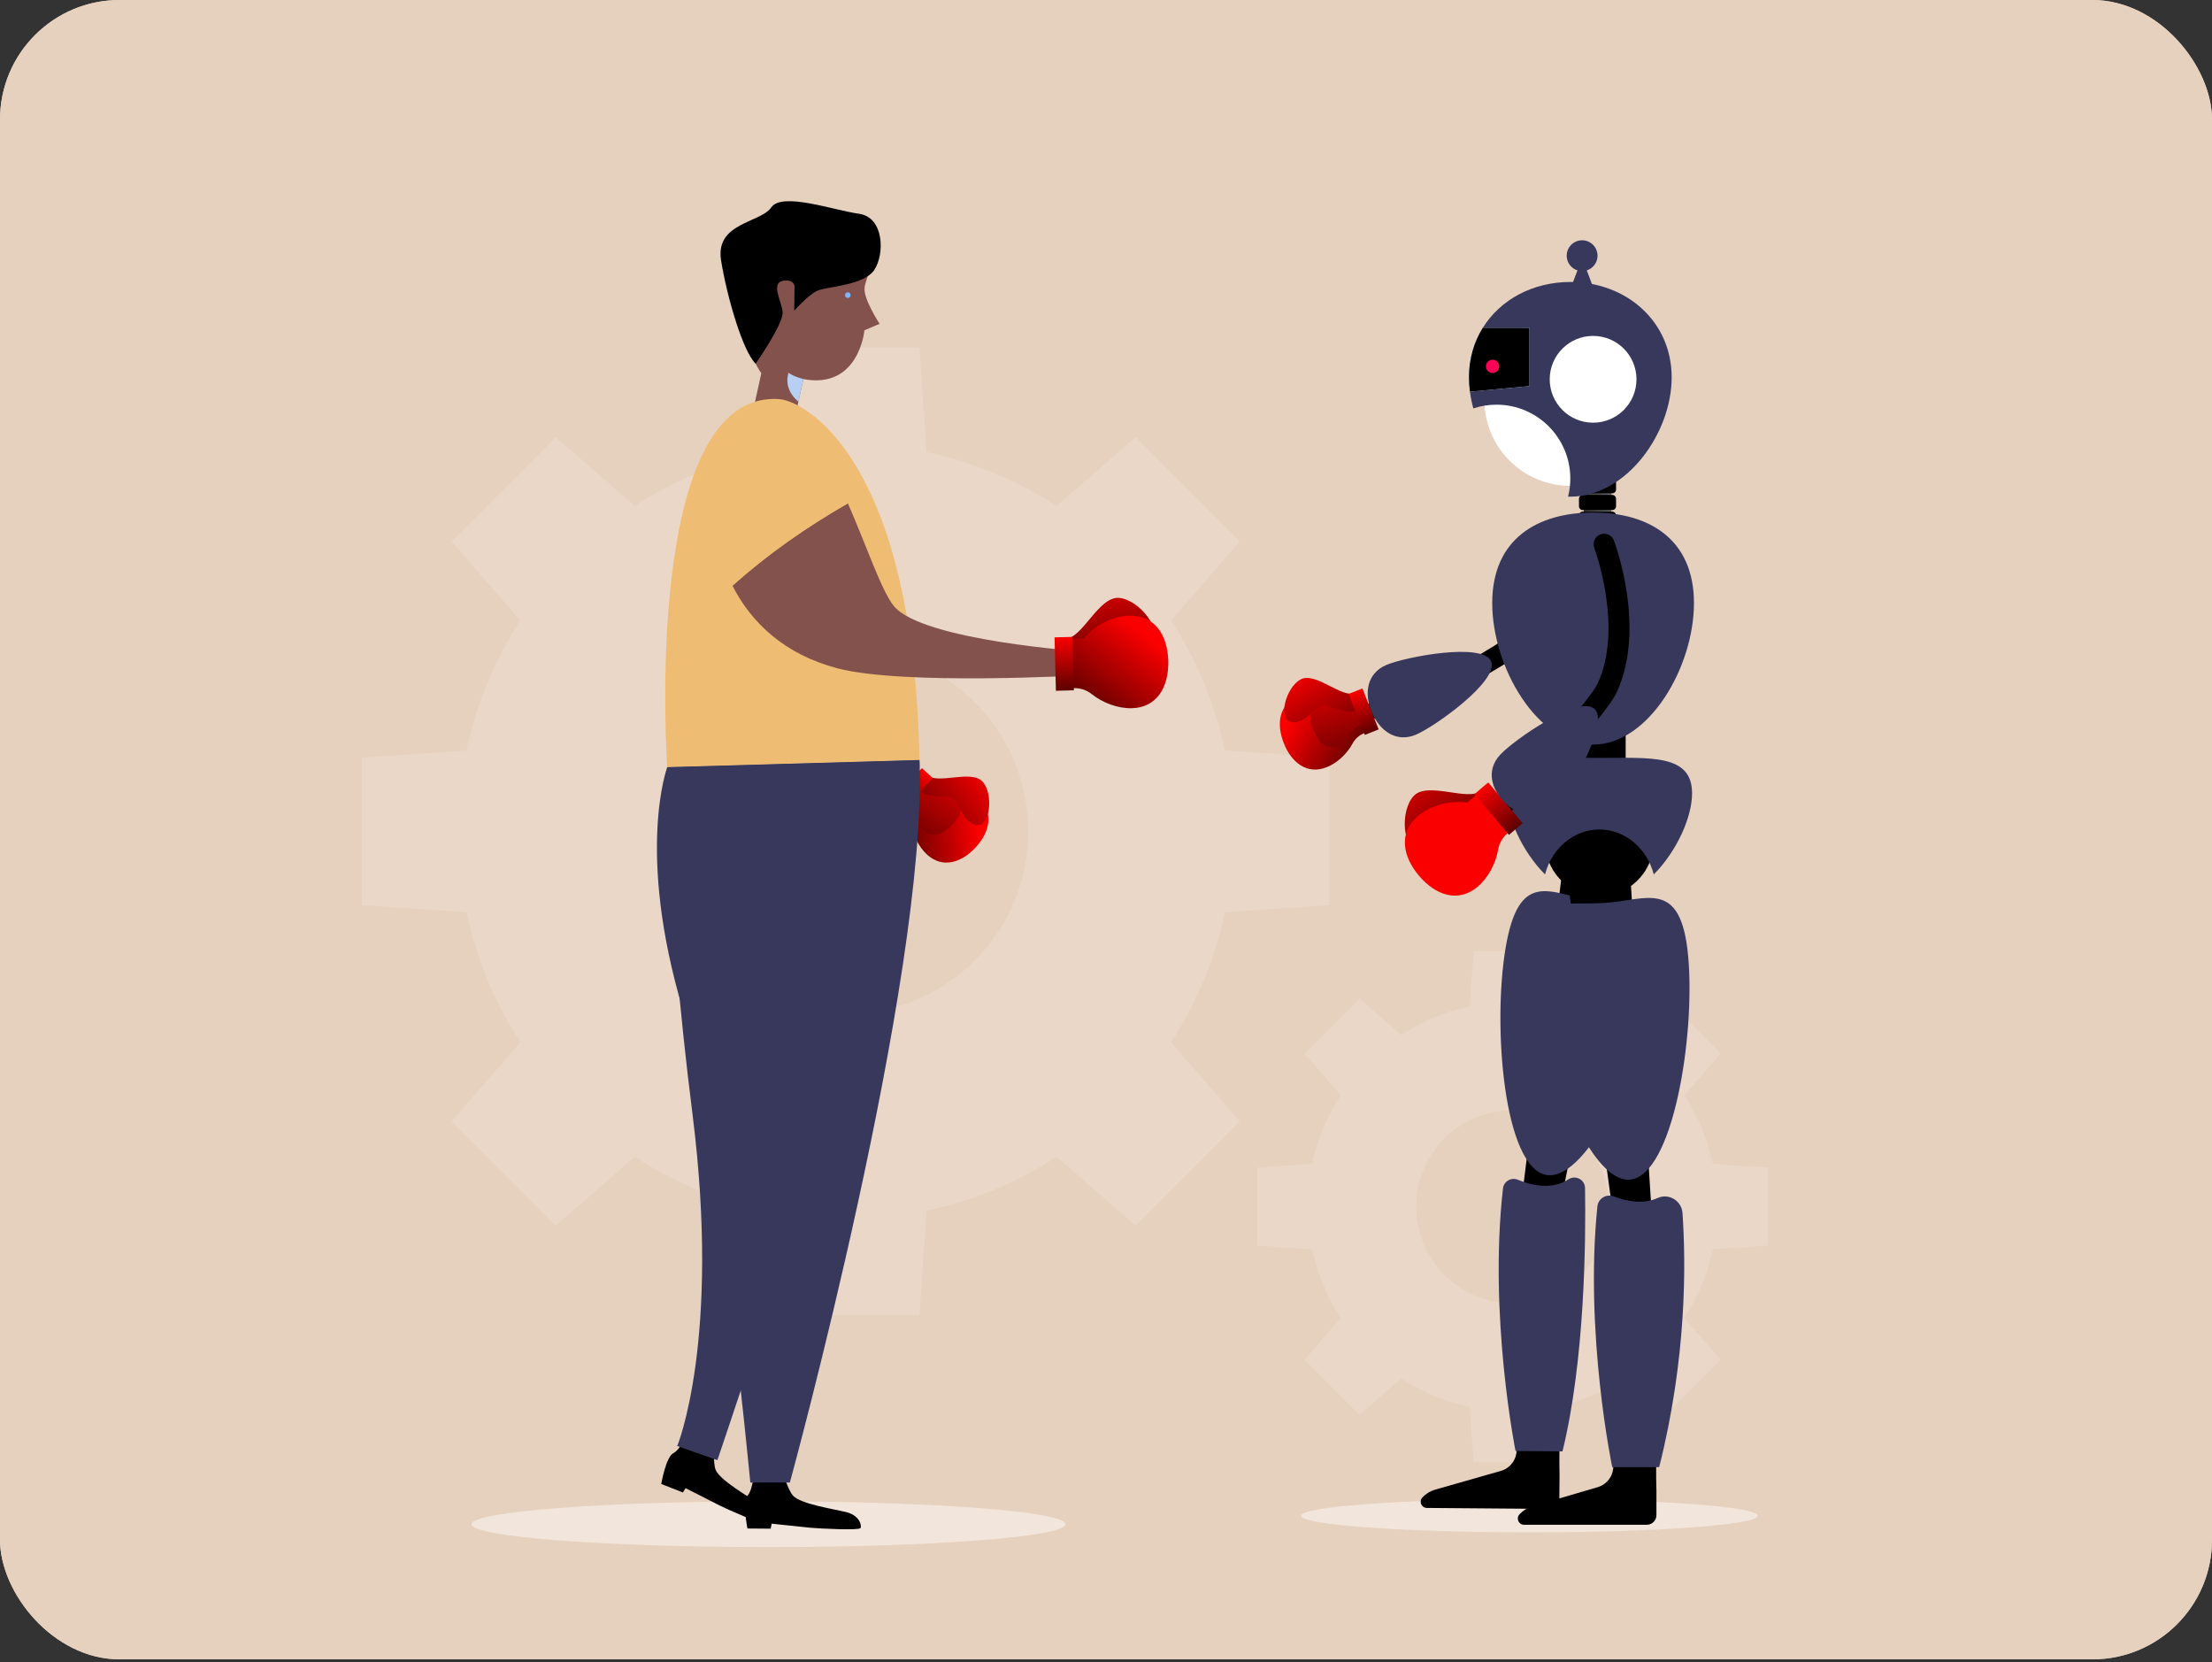 <svg width="370" height="278" viewBox="0 0 370 278" fill="none" xmlns="http://www.w3.org/2000/svg">
<rect x="0" y="0" width="370" height="278" fill="#333333" stroke="none"/>
<g clip-path="url(#clip0_4565_5740)">
<rect width="370" height="277.5" rx="20" fill="#E6D0BE"/>
<path d="M350 0H20C8.954 0 0 8.954 0 20V257.5C0 268.546 8.954 277.5 20 277.5H350C361.046 277.5 370 268.546 370 257.5V20C370 8.954 361.046 0 350 0Z" fill="#E6D0BE"/>
<g opacity="0.32">
<path d="M222.38 151.377V126.692L204.901 125.495C203.23 117.626 200.133 110.285 195.891 103.754L207.407 90.544L189.952 73.09L176.743 84.606C170.212 80.364 162.871 77.266 155.002 75.596L153.805 58.117H129.12L127.922 75.596C120.053 77.267 112.713 80.364 106.182 84.606L92.972 73.09L75.517 90.544L87.033 103.754C82.792 110.285 79.695 117.626 78.023 125.495L60.545 126.692V151.377L78.023 152.574C79.695 160.443 82.792 167.784 87.033 174.315L75.517 187.525L92.972 204.979L106.182 193.464C112.713 197.705 120.053 200.803 127.922 202.474L129.12 219.952H153.805L155.002 202.474C162.871 200.802 170.212 197.705 176.743 193.464L189.952 204.979L207.407 187.525L195.891 174.315C200.133 167.784 203.23 160.443 204.901 152.574L222.38 151.377ZM171.988 139.034C171.988 155.893 158.321 169.56 141.462 169.56C124.603 169.56 110.937 155.893 110.937 139.034C110.937 122.175 124.603 108.509 141.462 108.509C158.321 108.509 171.988 122.176 171.988 139.034Z" fill="#F2E6DC"/>
<path d="M295.734 208.312V195.276L286.504 194.644C285.621 190.488 283.986 186.612 281.746 183.163L287.827 176.187L278.61 166.969L271.634 173.051C268.185 170.811 264.308 169.175 260.153 168.293L259.52 159.062H246.484L245.852 168.293C241.696 169.175 237.82 170.811 234.371 173.051L227.395 166.969L218.177 176.187L224.259 183.163C222.019 186.612 220.383 190.488 219.501 194.644L210.271 195.276V208.312L219.501 208.945C220.383 213.1 222.019 216.977 224.259 220.426L218.177 227.401L227.395 236.619L234.371 230.538C237.82 232.778 241.696 234.413 245.852 235.296L246.484 244.526H259.52L260.153 235.296C264.308 234.413 268.185 232.778 271.634 230.538L278.61 236.619L287.827 227.401L281.746 220.426C283.986 216.977 285.621 213.1 286.504 208.945L295.734 208.312ZM269.123 201.794C269.123 210.697 261.905 217.915 253.002 217.915C244.099 217.915 236.882 210.697 236.882 201.794C236.882 192.891 244.099 185.674 253.002 185.674C261.905 185.674 269.123 192.891 269.123 201.794Z" fill="#F2E6DC"/>
</g>
<path d="M255.831 256.261C276.928 256.261 294.03 255.018 294.03 253.484C294.03 251.95 276.928 250.707 255.831 250.707C234.735 250.707 217.633 251.95 217.633 253.484C217.633 255.018 234.735 256.261 255.831 256.261Z" fill="#F2E6DC"/>
<path d="M271.926 116.164H262.376V132.171H271.926V116.164Z" fill="black"/>
<path d="M269.542 75.973H264.917V89.033H269.542V75.973Z" fill="url(#paint0_radial_4565_5740)"/>
<path d="M269.682 82.503H264.75C264.4 82.503 264.116 82.219 264.116 81.869V80.602C264.116 80.252 264.4 79.969 264.75 79.969H269.682C270.033 79.969 270.316 80.253 270.316 80.602V81.869C270.316 82.219 270.033 82.503 269.682 82.503Z" fill="black"/>
<path d="M269.682 85.3H264.75C264.4 85.3 264.116 85.016 264.116 84.666V83.399C264.116 83.049 264.4 82.766 264.75 82.766H269.682C270.033 82.766 270.316 83.049 270.316 83.399V84.666C270.316 85.016 270.033 85.3 269.682 85.3Z" fill="black"/>
<path d="M269.682 88.097H264.75C264.4 88.097 264.116 87.813 264.116 87.463V86.196C264.116 85.846 264.4 85.562 264.75 85.562H269.682C270.033 85.562 270.316 85.847 270.316 86.196V87.463C270.316 87.813 270.033 88.097 269.682 88.097Z" fill="black"/>
<path d="M269.682 90.889H264.75C264.4 90.889 264.116 90.606 264.116 90.256V88.989C264.116 88.639 264.4 88.356 264.75 88.356H269.682C270.033 88.356 270.316 88.639 270.316 88.989V90.256C270.316 90.606 270.033 90.889 269.682 90.889Z" fill="url(#paint1_radial_4565_5740)"/>
<path d="M238.495 117.484C238.203 117.322 237.953 117.076 237.787 116.756C237.34 115.896 237.675 114.837 238.536 114.39C241.67 112.762 250.266 108.136 252.37 106.312C259.78 99.889 263.033 90.88 263.065 90.79C263.389 89.876 264.392 89.399 265.305 89.722C266.226 90.051 266.697 91.051 266.373 91.964C266.23 92.368 262.771 101.941 254.669 108.964C251.87 111.391 241.344 116.886 240.152 117.505C239.612 117.786 238.992 117.757 238.495 117.484Z" fill="black"/>
<path d="M225.548 118.966L234.827 115.426L236.102 117.794L226.453 121.462L225.548 118.966Z" fill="black"/>
<path d="M228.151 122.636L229.745 122.003L227.225 115.656L224.234 116.844C222.143 115.757 219.322 115.603 217.215 116.44C213.94 117.74 213.439 121.013 214.739 124.288C216.04 127.563 218.649 129.6 221.924 128.3C223.666 127.608 225.3 126.088 226.251 124.325C226.666 123.556 227.339 122.958 228.151 122.636Z" fill="url(#paint2_linear_4565_5740)"/>
<path d="M219.389 118.889C218.839 120.715 219.781 122.26 220.489 123.557C221.197 124.853 223.646 125.696 224.417 124.156C225.189 122.615 227.312 121.147 228.131 120.977L226.444 117.584C226.444 117.584 224.038 117.655 221.95 117.441C219.862 117.226 219.389 118.889 219.389 118.889Z" fill="url(#paint3_linear_4565_5740)"/>
<path d="M226.645 115.888C224.465 116.838 220.1 112.316 217.586 113.61C215.072 114.904 213.607 120.44 216.104 120.778C218.602 121.116 220.234 117.328 222.191 118.065C230.071 121.033 226.645 115.888 226.645 115.888Z" fill="url(#paint4_linear_4565_5740)"/>
<path d="M228.3 122.895L225.58 116.048L227.886 115.133L230.605 121.98L228.3 122.895Z" fill="url(#paint5_linear_4565_5740)"/>
<path d="M231.883 111.21C235.098 109.835 248.041 107.385 249.416 110.6C250.791 113.815 240.076 121.479 236.861 122.854C233.646 124.229 230.847 122.343 229.472 119.127C228.098 115.912 228.667 112.585 231.883 111.21Z" fill="#38385C"/>
<path d="M262.8 48.024H266.48L264.64 43.145L262.8 48.024Z" fill="#38385C"/>
<path d="M267.216 42.759C267.216 44.182 266.063 45.335 264.64 45.335C263.217 45.335 262.064 44.182 262.064 42.759C262.064 41.337 263.217 40.184 264.64 40.184C266.063 40.184 267.216 41.337 267.216 42.759Z" fill="#38385C"/>
<path d="M262.667 81.25C270.607 81.25 277.044 74.813 277.044 66.873C277.044 58.933 270.607 52.496 262.667 52.496C254.727 52.496 248.29 58.933 248.29 66.873C248.29 74.813 254.727 81.25 262.667 81.25Z" fill="white"/>
<path d="M262.667 47.156C256.423 47.156 250.971 50.089 248.03 54.817H255.831V64.568L245.876 65.498C245.999 66.432 246.188 67.369 246.442 68.297C247.659 67.896 248.959 67.675 250.31 67.675C257.135 67.675 262.667 73.207 262.667 80.032C262.667 81.074 262.536 82.085 262.293 83.051C262.417 83.055 262.542 83.058 262.667 83.058C272.029 83.058 279.619 72.468 279.619 63.106C279.619 53.743 272.029 47.156 262.667 47.156Z" fill="#38385C"/>
<path d="M255.831 54.816H248.03C246.561 57.178 245.715 59.987 245.715 63.105C245.715 63.896 245.772 64.696 245.877 65.497L255.832 64.568L255.831 54.816Z" fill="url(#paint6_linear_4565_5740)"/>
<path d="M255.831 54.816H248.03C246.561 57.178 245.715 59.987 245.715 63.105C245.715 63.896 245.772 64.696 245.877 65.497L255.832 64.568L255.831 54.816Z" fill="black"/>
<path d="M250.773 61.268C250.773 61.882 250.275 62.38 249.662 62.38C249.048 62.38 248.55 61.882 248.55 61.268C248.55 60.654 249.047 60.156 249.662 60.156C250.276 60.156 250.773 60.654 250.773 61.268Z" fill="#FC0554"/>
<path d="M266.476 70.69C270.484 70.69 273.733 67.441 273.733 63.433C273.733 59.425 270.484 56.176 266.476 56.176C262.468 56.176 259.219 59.425 259.219 63.433C259.219 67.441 262.468 70.69 266.476 70.69Z" fill="white"/>
<path d="M283.347 100.857C283.347 111.574 275.793 124.524 266.475 124.524C257.157 124.524 249.604 111.574 249.604 100.857C249.604 90.141 257.157 85.715 266.475 85.715C275.793 85.715 283.347 90.14 283.347 100.857Z" fill="#38385C"/>
<path d="M253.729 236.672L253.681 242.519C253.668 244.133 252.594 245.546 251.041 245.988L240.062 249.118C239.239 249.353 238.497 249.808 237.916 250.435C237.303 251.097 237.768 252.171 238.669 252.179L259.203 252.343C260.094 252.351 260.822 251.634 260.829 250.743L260.862 246.639L260.833 244.543L260.896 236.729L253.729 236.672Z" fill="black"/>
<path d="M271.825 146.644L258.326 215.106C258.029 216.611 256.568 217.59 255.064 217.293C253.628 217.01 252.672 215.658 252.845 214.229L261.4 144.975C261.758 142.08 264.395 140.023 267.291 140.38C270.186 140.738 272.244 143.375 271.886 146.271C271.87 146.392 271.848 146.525 271.825 146.644Z" fill="black"/>
<path d="M251.837 158.553C254.047 145.456 259.138 149.22 266.224 150.649C273.243 152.065 279.806 149.803 277.596 162.9C275.386 175.997 265.794 197.694 258.681 196.494C251.568 195.293 249.627 171.65 251.837 158.553Z" fill="#38385C"/>
<path d="M253.893 197.297C256.08 198.201 259.526 199.067 262.327 197.235C263.521 196.454 265.104 197.255 265.127 198.681C265.271 207.527 265.104 227.447 261.354 242.723L253.502 242.66C253.502 242.66 248.968 220.121 251.405 198.74C251.542 197.549 252.785 196.839 253.893 197.297Z" fill="#38385C"/>
<path d="M276.351 142.864C277.492 137.988 274.464 133.11 269.587 131.969C264.711 130.828 259.833 133.856 258.692 138.733C257.551 143.609 260.579 148.487 265.456 149.628C270.332 150.769 275.21 147.741 276.351 142.864Z" fill="black"/>
<path d="M258.436 146.233C259.586 141.829 263.271 138.719 267.532 138.719C271.793 138.719 275.478 141.829 276.628 146.233C280.507 142.33 283.032 136.631 283.032 132.661C283.032 126.076 276.092 126.75 267.532 126.75C258.972 126.75 252.032 126.076 252.032 132.661C252.033 136.631 254.557 142.33 258.436 146.233Z" fill="#38385C"/>
<path d="M269.857 239.367V245.215C269.857 246.829 268.793 248.25 267.244 248.705L256.291 251.922C255.47 252.163 254.732 252.625 254.156 253.257C253.548 253.923 254.021 254.994 254.922 254.994H275.457C276.348 254.994 277.07 254.272 277.07 253.381V249.277L277.024 247.181V239.367H269.857Z" fill="black"/>
<path d="M272.658 145.712L277.065 215.352C277.161 216.883 275.999 218.202 274.469 218.299C273.008 218.392 271.739 217.328 271.542 215.901L262.152 146.756C261.76 143.865 263.785 141.203 266.676 140.81C269.567 140.418 272.229 142.443 272.621 145.334C272.638 145.456 272.65 145.591 272.658 145.712Z" fill="black"/>
<path d="M256.368 162.324C255.165 149.097 261.048 151.438 268.263 151.013C275.411 150.591 281.18 146.731 282.383 159.958C283.586 173.186 279.845 196.611 272.661 197.265C265.477 197.918 257.571 175.552 256.368 162.324Z" fill="#38385C"/>
<path d="M269.94 200.083C271.904 200.841 274.752 201.494 277.252 200.353C279.127 199.497 281.285 200.797 281.429 202.854C282.01 211.139 282.169 226.989 277.529 245.355H269.678C269.678 245.355 265.006 223.061 267.197 201.751C267.334 200.426 268.698 199.604 269.94 200.083Z" fill="#38385C"/>
<path d="M252.766 131.715L247.796 135.764L250.281 138.302L254.843 133.571L252.766 131.715Z" fill="black"/>
<path d="M247.796 132.202C245.657 134.134 238.893 130.621 236.502 133.079C234.111 135.537 234.564 142.467 237.566 141.891C240.568 141.316 241.009 136.036 243.517 136.423C246.024 136.81 247.796 132.202 247.796 132.202Z" fill="url(#paint7_linear_4565_5740)"/>
<path d="M252.133 139.377L253.721 138.034L248.374 131.711L245.394 134.231C242.57 133.788 239.268 134.7 237.168 136.476C233.906 139.235 234.593 143.19 237.352 146.453C240.111 149.716 243.897 151.051 247.161 148.292C248.897 146.824 250.187 144.447 250.601 142.052C250.781 141.008 251.323 140.061 252.133 139.377Z" fill="#FA0000"/>
<path d="M252.402 139.616L246.633 132.794L248.931 130.852L254.699 137.674L252.402 139.616Z" fill="url(#paint8_linear_4565_5740)"/>
<path d="M259.3 129.108C258.633 129.536 257.734 129.469 257.137 128.895C256.439 128.223 256.417 127.112 257.089 126.413C260.625 122.737 266.252 116.466 267.262 114.262C271.578 104.85 266.723 91.761 266.674 91.63C266.331 90.723 266.79 89.709 267.695 89.368C268.602 89.025 269.615 89.482 269.957 90.389C270.181 90.981 275.373 104.995 270.453 115.726C268.872 119.173 260.56 127.867 259.618 128.847C259.521 128.948 259.414 129.035 259.3 129.108Z" fill="black"/>
<path d="M250.932 126.22C253.313 123.659 264.15 116.17 266.711 118.551C269.272 120.932 262.587 132.283 260.205 134.844C257.824 137.405 254.5 136.816 251.94 134.434C249.379 132.053 248.55 128.781 250.932 126.22Z" fill="#38385C"/>
<path d="M128.553 258.728C155.987 258.728 178.227 257.014 178.227 254.901C178.227 252.787 155.987 251.074 128.553 251.074C101.119 251.074 78.879 252.787 78.879 254.901C78.879 257.014 101.119 258.728 128.553 258.728Z" fill="#F2E6DC"/>
<path d="M125.662 68.596C114.799 72.949 119.76 101 136.669 120.434C142.838 127.524 151.841 135.063 151.841 135.063L155.204 132.235C155.204 132.235 147.444 121.589 145.196 101.951C142.363 77.191 132.66 65.792 125.662 68.596Z" fill="#ACC3EA"/>
<path d="M151.264 135.364L150.004 134.2L154.637 129.184L157.001 131.367C159.343 131.104 162.031 131.975 163.697 133.513C166.285 135.904 165.576 139.138 163.186 141.726C160.795 144.315 157.628 145.278 155.039 142.887C153.661 141.616 152.684 139.611 152.43 137.623C152.319 136.756 151.906 135.956 151.264 135.364Z" fill="url(#paint9_linear_4565_5740)"/>
<path d="M160.79 135.011C160.646 136.913 159.211 138.016 158.085 138.971C156.958 139.926 154.37 139.833 154.204 138.119C154.038 136.404 152.584 134.271 151.881 133.818L154.675 131.258C154.675 131.258 156.895 132.189 158.92 132.739C160.945 133.29 160.79 135.011 160.79 135.011Z" fill="url(#paint10_linear_4565_5740)"/>
<path d="M155.096 129.605C156.788 131.275 162.487 128.624 164.368 130.735C166.25 132.847 165.626 138.54 163.174 137.957C160.722 137.374 160.561 133.253 158.469 133.237C150.049 133.175 155.096 129.605 155.096 129.605Z" fill="url(#paint11_linear_4565_5740)"/>
<path d="M151.033 135.549L156.032 130.137L154.209 128.453L149.211 133.866L151.033 135.549Z" fill="url(#paint12_linear_4565_5740)"/>
<path d="M119.703 245.799C120.427 247.559 125.105 250.207 127.016 251.529C128.927 252.85 128.666 254.607 128.273 254.881C127.879 255.155 121.784 252.476 120.47 251.818C119.156 251.159 114.68 248.873 114.68 248.873L114.224 249.592L110.608 248.173C110.608 248.173 111.374 243.673 112.63 243.022C113.887 242.372 115.226 239.324 115.226 239.324L119.561 241.026C119.561 241.026 119.182 244.531 119.703 245.799Z" fill="black"/>
<path d="M111.61 128.298C111.61 128.298 111.095 148.711 115.846 186.433C120.597 224.155 113.28 241.823 113.28 241.823L119.995 244.188C119.995 244.188 154.933 141.742 153.792 127.102L111.61 128.298Z" fill="#38385C"/>
<path d="M144.245 40.37C146.244 45.519 144.878 46.195 144.62 48.072C144.361 49.948 147.129 54.154 147.129 54.154L144.589 55.238C144.589 55.238 143.703 65.156 134.383 63.396L132.485 71.98L125.447 71.011L127.345 62.428C127.345 62.428 120.139 51.87 124.426 41.946C127.934 33.823 142.48 35.825 144.245 40.37Z" fill="#84524D"/>
<path d="M133.548 67.176L134.384 63.395C134.626 63.441 132.767 63.033 131.9 62.336C131.264 64.38 132.254 66.119 133.548 67.176Z" fill="#B8CFF4"/>
<path d="M126.392 60.815C126.392 60.815 131.121 54.101 130.909 52.159C130.698 50.218 128.796 47.189 131.15 46.933C133.092 46.722 132.898 48.13 132.898 48.13L132.851 51.948C132.851 51.948 135.115 49.391 136.652 48.646C138.189 47.902 144.418 47.803 146.213 45.181C148.008 42.559 147.909 36.33 143.686 35.749C139.462 35.168 130.806 32.064 129.011 34.686C127.216 37.307 119.58 37.213 120.617 43.571C121.654 49.93 124.297 58.809 126.392 60.815Z" fill="black"/>
<path d="M142.283 49.421C142.247 49.68 142.008 49.861 141.749 49.826C141.49 49.79 141.309 49.551 141.344 49.292C141.38 49.033 141.619 48.852 141.878 48.887C142.137 48.923 142.318 49.162 142.283 49.421Z" fill="#81B4FC"/>
<path d="M130.36 66.748C134.397 67.026 152.835 76.377 153.792 127.102L111.61 128.298C111.61 128.298 107.188 65.156 130.36 66.748Z" fill="#EFBC73"/>
<path d="M149.52 101.355C147.475 98.872 145.003 91.45 141.826 84.172C134.924 88.138 128.422 92.664 122.515 97.953C125.672 104.123 131.212 109.445 140.091 111.769C151.179 114.671 181.353 112.918 181.353 112.918L181.463 108.975C181.463 108.975 154.311 107.171 149.52 101.355Z" fill="#84524D"/>
<path d="M124.551 67.942C119.397 70.044 116.235 85.68 122.515 97.955C128.422 92.665 134.925 88.14 141.826 84.173C137.562 74.404 132.028 64.894 124.551 67.942Z" fill="#EFBC73"/>
<path d="M178.138 106.841C181.02 106.863 183.736 99.741 187.157 99.987C190.577 100.233 194.846 105.711 192.222 107.277C189.597 108.842 185.757 105.193 184.141 107.149C182.525 109.106 178.138 106.841 178.138 106.841Z" fill="url(#paint13_linear_4565_5740)"/>
<path d="M179.671 115.084L177.592 115.137L177.381 106.859L181.282 106.76C183.096 104.551 186.17 103.037 188.918 102.967C193.19 102.859 195.307 106.27 195.416 110.542C195.524 114.814 193.584 118.329 189.312 118.438C187.039 118.495 184.495 117.578 182.594 116.064C181.765 115.404 180.731 115.058 179.671 115.084Z" fill="url(#paint14_linear_4565_5740)"/>
<path d="M179.628 115.443L179.401 106.512L176.394 106.588L176.621 115.52L179.628 115.443Z" fill="url(#paint15_linear_4565_5740)"/>
<path d="M132.668 250.145C133.973 251.529 139.289 252.327 141.547 252.876C143.805 253.426 144.19 255.159 143.921 255.556C143.652 255.953 137.001 255.635 135.539 255.49C134.076 255.345 129.078 254.814 129.078 254.814L128.91 255.649L125.025 255.618C125.025 255.618 124.129 251.143 125.069 250.085C126.009 249.028 126.168 245.703 126.168 245.703L130.825 245.74C130.825 245.74 131.727 249.147 132.668 250.145Z" fill="black"/>
<path d="M111.61 128.298C111.61 128.298 106.333 142.379 114.242 168.92C119.714 187.281 125.506 247.931 125.506 247.931H132.122C132.122 247.931 155.239 163.517 153.792 127.102L111.61 128.298Z" fill="#38385C"/>
</g>
<defs>
<radialGradient id="paint0_radial_4565_5740" cx="0" cy="0" r="1" gradientUnits="userSpaceOnUse" gradientTransform="translate(280.562 82.91) scale(22.48 22.48)">
<stop offset="0.005" stop-color="white"/>
<stop offset="0.068" stop-color="#EAEAEA"/>
<stop offset="0.331" stop-color="#989898"/>
<stop offset="0.563" stop-color="#575757"/>
<stop offset="0.758" stop-color="#282828"/>
<stop offset="0.906" stop-color="#0B0B0B"/>
<stop offset="0.991"/>
</radialGradient>
<radialGradient id="paint1_radial_4565_5740" cx="0" cy="0" r="1" gradientUnits="userSpaceOnUse" gradientTransform="translate(275.169 83.287) scale(16.114 16.114)">
<stop offset="0.005" stop-color="white"/>
<stop offset="0.068" stop-color="#EAEAEA"/>
<stop offset="0.331" stop-color="#989898"/>
<stop offset="0.563" stop-color="#575757"/>
<stop offset="0.758" stop-color="#282828"/>
<stop offset="0.906" stop-color="#0B0B0B"/>
<stop offset="0.991"/>
</radialGradient>
<linearGradient id="paint2_linear_4565_5740" x1="216.953" y1="118.77" x2="228.121" y2="125.046" gradientUnits="userSpaceOnUse">
<stop stop-color="#FA0000"/>
<stop offset="0.998" stop-color="#5C0100"/>
</linearGradient>
<linearGradient id="paint3_linear_4565_5740" x1="220.723" y1="111.535" x2="226.075" y2="128.352" gradientUnits="userSpaceOnUse">
<stop stop-color="#FA0000"/>
<stop offset="0.998" stop-color="#5C0100"/>
</linearGradient>
<linearGradient id="paint4_linear_4565_5740" x1="217.179" y1="112.031" x2="225.307" y2="125.158" gradientUnits="userSpaceOnUse">
<stop stop-color="#FA0000"/>
<stop offset="0.998" stop-color="#5C0100"/>
</linearGradient>
<linearGradient id="paint5_linear_4565_5740" x1="226.733" y1="115.59" x2="229.452" y2="122.438" gradientUnits="userSpaceOnUse">
<stop stop-color="#FA0000"/>
<stop offset="0.998" stop-color="#5C0100"/>
</linearGradient>
<linearGradient id="paint6_linear_4565_5740" x1="245.714" y1="60.157" x2="279.619" y2="60.157" gradientUnits="userSpaceOnUse">
<stop offset="0.003" stop-color="#7CAFEB"/>
<stop offset="0.999" stop-color="#D1E2FC"/>
</linearGradient>
<linearGradient id="paint7_linear_4565_5740" x1="234.689" y1="127.095" x2="245.43" y2="141.541" gradientUnits="userSpaceOnUse">
<stop stop-color="#FA0000"/>
<stop offset="0.998" stop-color="#5C0100"/>
</linearGradient>
<linearGradient id="paint8_linear_4565_5740" x1="247.782" y1="131.823" x2="253.551" y2="138.645" gradientUnits="userSpaceOnUse">
<stop stop-color="#FA0000"/>
<stop offset="0.998" stop-color="#5C0100"/>
</linearGradient>
<linearGradient id="paint9_linear_4565_5740" x1="163.102" y1="135.781" x2="150.426" y2="137.624" gradientUnits="userSpaceOnUse">
<stop stop-color="#FA0000"/>
<stop offset="0.998" stop-color="#5C0100"/>
</linearGradient>
<linearGradient id="paint10_linear_4565_5740" x1="162.187" y1="127.669" x2="151.148" y2="141.439" gradientUnits="userSpaceOnUse">
<stop stop-color="#FA0000"/>
<stop offset="0.998" stop-color="#5C0100"/>
</linearGradient>
<linearGradient id="paint11_linear_4565_5740" x1="165.315" y1="129.408" x2="153.013" y2="138.737" gradientUnits="userSpaceOnUse">
<stop stop-color="#FA0000"/>
<stop offset="0.998" stop-color="#5C0100"/>
</linearGradient>
<linearGradient id="paint12_linear_4565_5740" x1="155.121" y1="129.295" x2="150.122" y2="134.707" gradientUnits="userSpaceOnUse">
<stop stop-color="#FA0000"/>
<stop offset="0.998" stop-color="#5C0100"/>
</linearGradient>
<linearGradient id="paint13_linear_4565_5740" x1="184.532" y1="94.312" x2="186.114" y2="112.244" gradientUnits="userSpaceOnUse">
<stop stop-color="#FA0000"/>
<stop offset="0.998" stop-color="#5C0100"/>
</linearGradient>
<linearGradient id="paint14_linear_4565_5740" x1="190.32" y1="105.442" x2="180.852" y2="117.758" gradientUnits="userSpaceOnUse">
<stop stop-color="#FA0000"/>
<stop offset="0.998" stop-color="#5C0100"/>
</linearGradient>
<linearGradient id="paint15_linear_4565_5740" x1="177.897" y1="106.55" x2="178.124" y2="115.482" gradientUnits="userSpaceOnUse">
<stop stop-color="#FA0000"/>
<stop offset="0.998" stop-color="#5C0100"/>
</linearGradient>
<clipPath id="clip0_4565_5740">
<rect width="370" height="277.5" rx="20" fill="white"/>
</clipPath>
</defs>
</svg>
